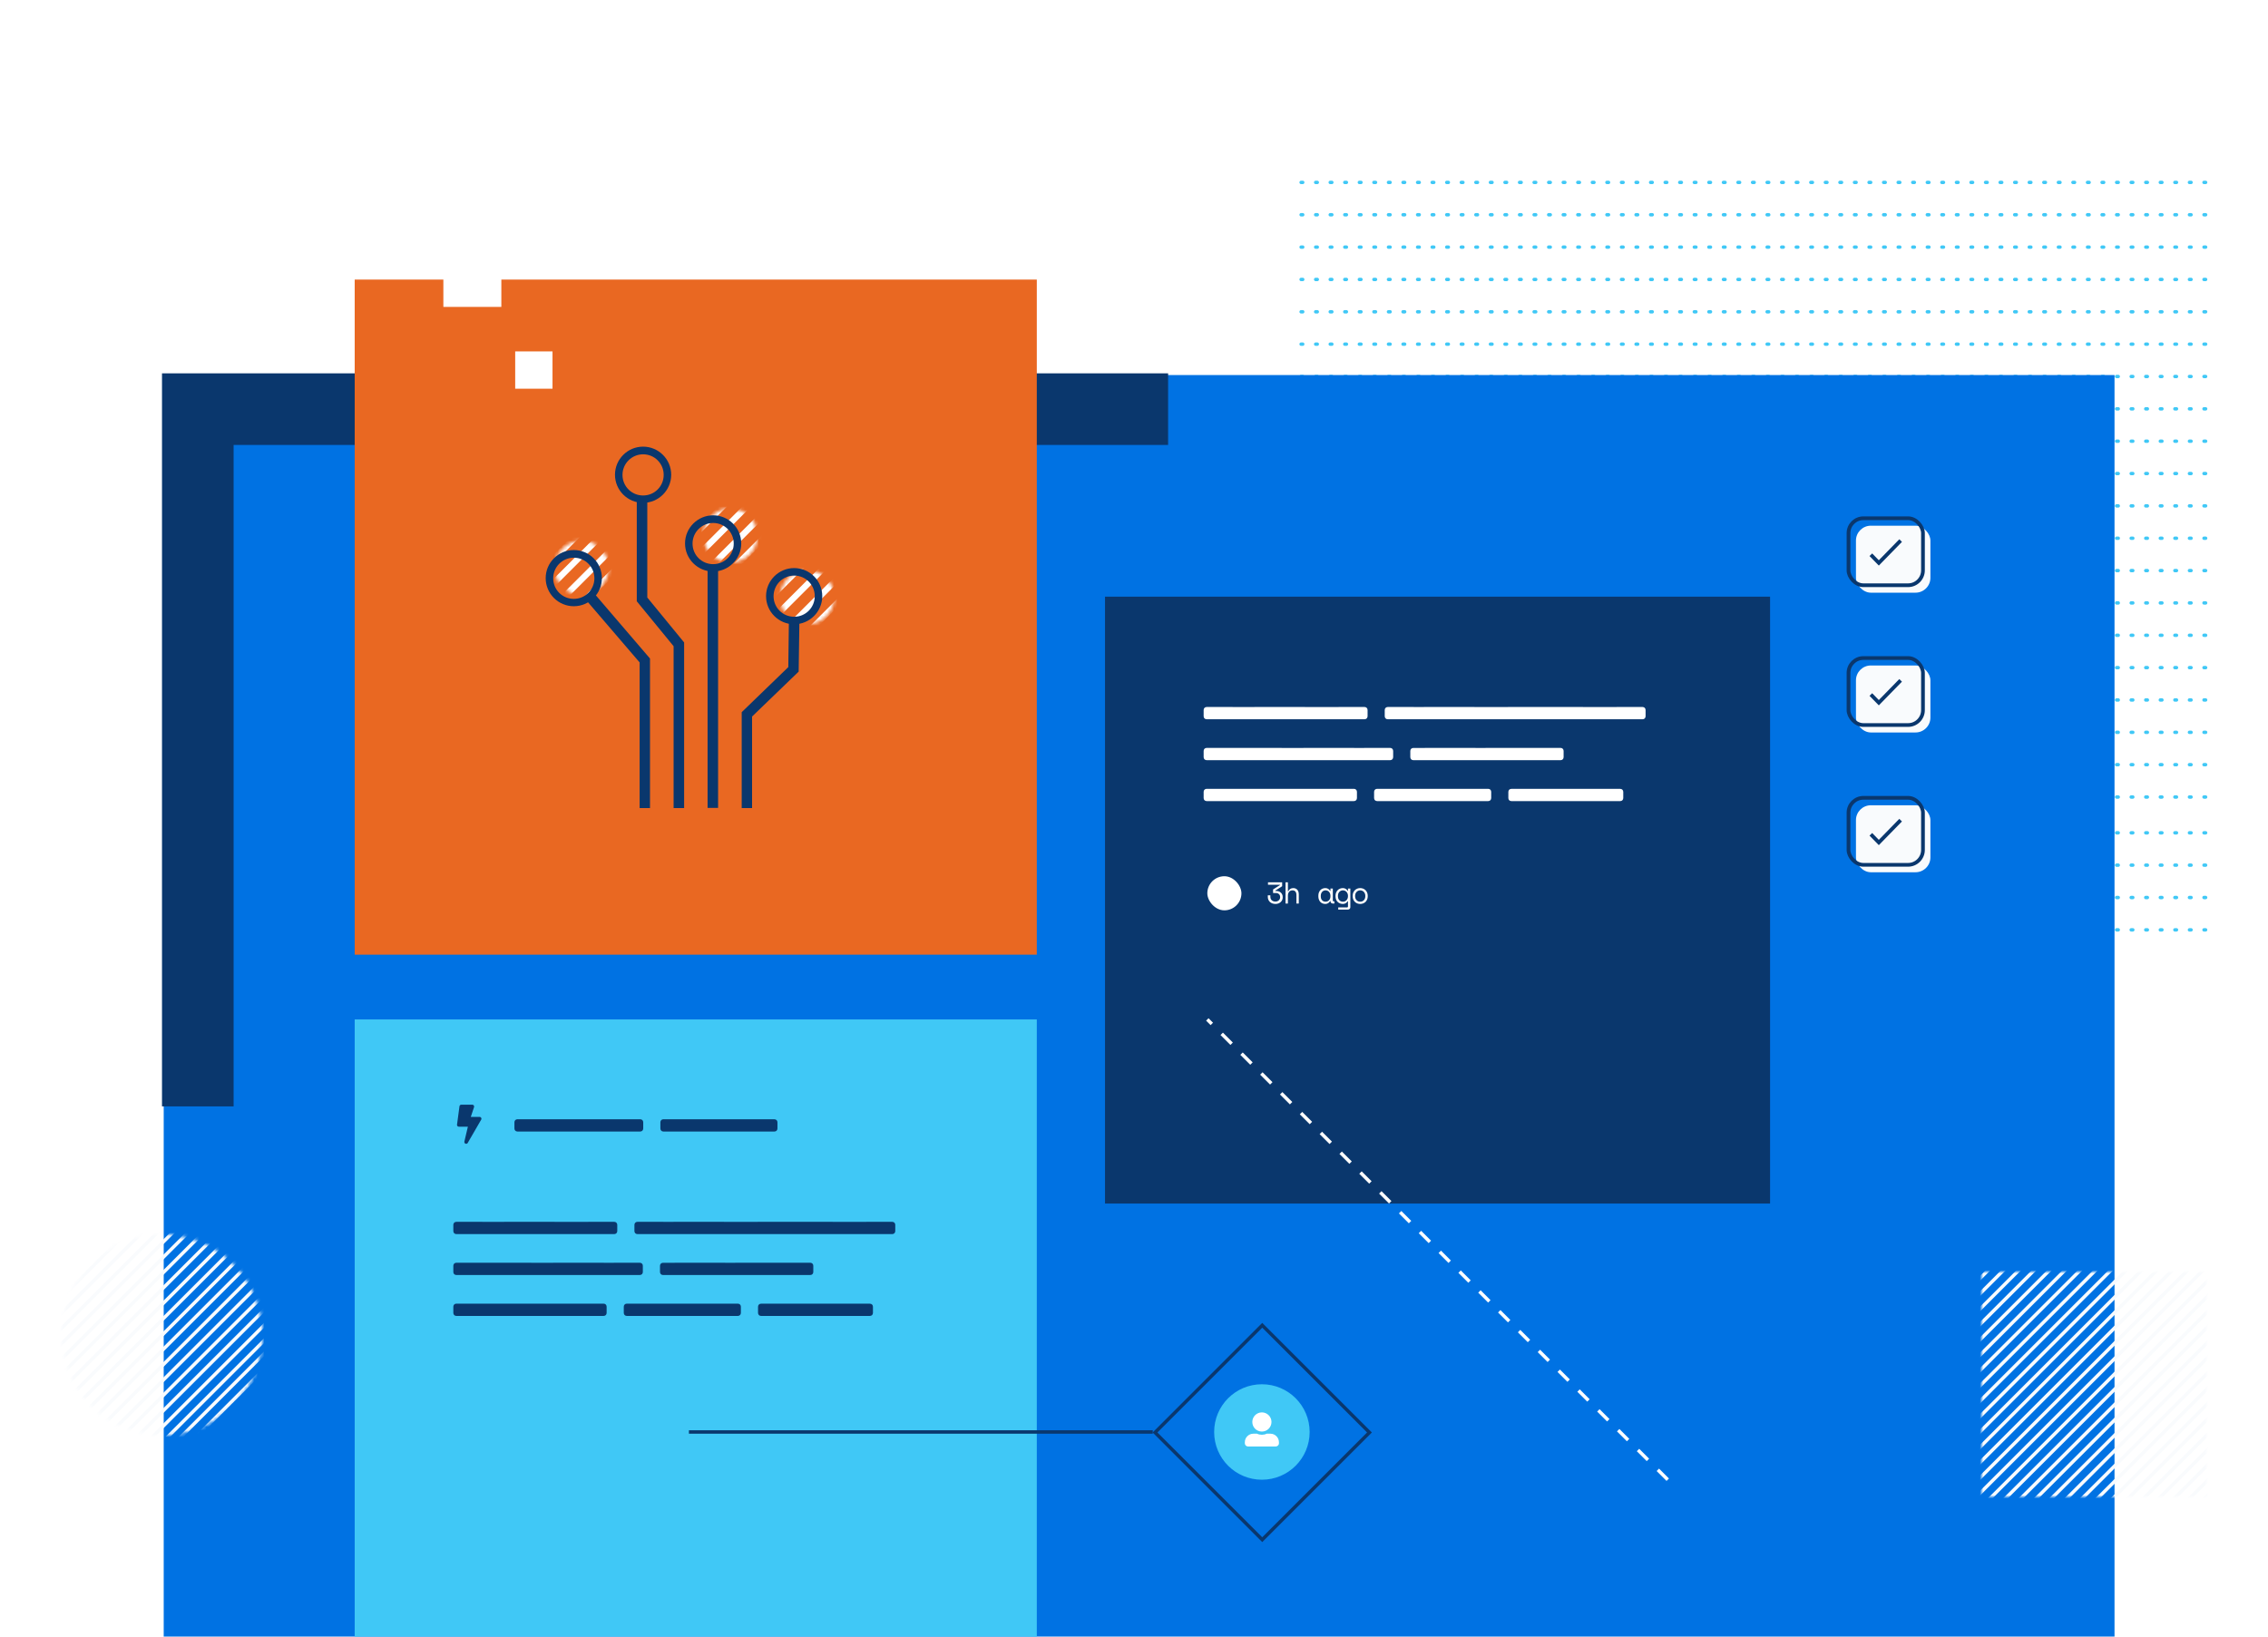 <svg width="665" height="480" viewBox="0 0 665 480" fill="none" xmlns="http://www.w3.org/2000/svg">
<g clip-path="url(#clip0_1347_3282)">
<line x1="381.5" y1="272.728" x2="647.386" y2="272.728" stroke="#40C8F6" stroke-miterlimit="10" stroke-linecap="round" stroke-dasharray="0.47 3.8"/>
<line x1="381.5" y1="81.963" x2="647.386" y2="81.963" stroke="#40C8F6" stroke-miterlimit="10" stroke-linecap="round" stroke-dasharray="0.47 3.8"/>
<line x1="381.5" y1="233.767" x2="647.386" y2="233.767" stroke="#40C8F6" stroke-miterlimit="10" stroke-linecap="round" stroke-dasharray="0.47 3.8"/>
<line x1="381.5" y1="195.815" x2="647.386" y2="195.815" stroke="#40C8F6" stroke-miterlimit="10" stroke-linecap="round" stroke-dasharray="0.47 3.8"/>
<line x1="381.5" y1="157.865" x2="647.386" y2="157.865" stroke="#40C8F6" stroke-miterlimit="10" stroke-linecap="round" stroke-dasharray="0.47 3.8"/>
<line x1="381.5" y1="119.914" x2="647.386" y2="119.914" stroke="#40C8F6" stroke-miterlimit="10" stroke-linecap="round" stroke-dasharray="0.47 3.8"/>
<line x1="381.5" y1="263.24" x2="647.386" y2="263.24" stroke="#40C8F6" stroke-miterlimit="10" stroke-linecap="round" stroke-dasharray="0.47 3.8"/>
<line x1="381.5" y1="72.476" x2="647.386" y2="72.476" stroke="#40C8F6" stroke-miterlimit="10" stroke-linecap="round" stroke-dasharray="0.47 3.8"/>
<line x1="381.5" y1="224.279" x2="647.386" y2="224.279" stroke="#40C8F6" stroke-miterlimit="10" stroke-linecap="round" stroke-dasharray="0.47 3.8"/>
<line x1="381.5" y1="186.328" x2="647.386" y2="186.328" stroke="#40C8F6" stroke-miterlimit="10" stroke-linecap="round" stroke-dasharray="0.47 3.8"/>
<line x1="381.5" y1="148.377" x2="647.386" y2="148.377" stroke="#40C8F6" stroke-miterlimit="10" stroke-linecap="round" stroke-dasharray="0.47 3.8"/>
<line x1="381.5" y1="110.426" x2="647.386" y2="110.426" stroke="#40C8F6" stroke-miterlimit="10" stroke-linecap="round" stroke-dasharray="0.47 3.8"/>
<line x1="381.5" y1="253.752" x2="647.386" y2="253.752" stroke="#40C8F6" stroke-miterlimit="10" stroke-linecap="round" stroke-dasharray="0.47 3.8"/>
<line x1="381.5" y1="62.988" x2="647.386" y2="62.988" stroke="#40C8F6" stroke-miterlimit="10" stroke-linecap="round" stroke-dasharray="0.47 3.8"/>
<line x1="381.5" y1="214.791" x2="647.386" y2="214.791" stroke="#40C8F6" stroke-miterlimit="10" stroke-linecap="round" stroke-dasharray="0.47 3.8"/>
<line x1="381.5" y1="176.84" x2="647.386" y2="176.84" stroke="#40C8F6" stroke-miterlimit="10" stroke-linecap="round" stroke-dasharray="0.47 3.8"/>
<line x1="381.5" y1="138.889" x2="647.386" y2="138.889" stroke="#40C8F6" stroke-miterlimit="10" stroke-linecap="round" stroke-dasharray="0.47 3.8"/>
<line x1="381.5" y1="100.938" x2="647.386" y2="100.938" stroke="#40C8F6" stroke-miterlimit="10" stroke-linecap="round" stroke-dasharray="0.47 3.8"/>
<line x1="381.5" y1="244.265" x2="647.386" y2="244.265" stroke="#40C8F6" stroke-miterlimit="10" stroke-linecap="round" stroke-dasharray="0.47 3.8"/>
<line x1="381.5" y1="53.5" x2="647.386" y2="53.5" stroke="#40C8F6" stroke-miterlimit="10" stroke-linecap="round" stroke-dasharray="0.47 3.8"/>
<line x1="381.5" y1="205.303" x2="647.386" y2="205.303" stroke="#40C8F6" stroke-miterlimit="10" stroke-linecap="round" stroke-dasharray="0.47 3.8"/>
<line x1="381.5" y1="167.353" x2="647.386" y2="167.353" stroke="#40C8F6" stroke-miterlimit="10" stroke-linecap="round" stroke-dasharray="0.47 3.8"/>
<line x1="381.5" y1="129.401" x2="647.386" y2="129.401" stroke="#40C8F6" stroke-miterlimit="10" stroke-linecap="round" stroke-dasharray="0.47 3.8"/>
<line x1="381.5" y1="91.451" x2="647.386" y2="91.451" stroke="#40C8F6" stroke-miterlimit="10" stroke-linecap="round" stroke-dasharray="0.47 3.8"/>
<rect x="48" y="110" width="572" height="447" fill="#0072E3"/>
<rect x="324" y="175" width="195" height="178" fill="#0A376D"/>
<path d="M373.278 261.913V260.884L375.3 259.59V259.483H371.788V258.791H375.939V259.927L373.916 261.222V261.328H374.271C374.508 261.328 374.735 261.366 374.954 261.443C375.173 261.52 375.365 261.632 375.531 261.78C375.702 261.928 375.838 262.111 375.939 262.33C376.045 262.543 376.098 262.791 376.098 263.075V263.235C376.098 263.501 376.045 263.749 375.939 263.98C375.832 264.211 375.685 264.412 375.495 264.583C375.306 264.749 375.081 264.882 374.821 264.982C374.567 265.077 374.289 265.124 373.987 265.124C373.639 265.124 373.325 265.071 373.047 264.965C372.769 264.858 372.533 264.713 372.338 264.53C372.143 264.341 371.992 264.122 371.885 263.874C371.785 263.619 371.735 263.35 371.735 263.066V262.587H372.48V263.013C372.48 263.238 372.515 263.439 372.586 263.616C372.663 263.788 372.766 263.936 372.896 264.06C373.032 264.178 373.192 264.27 373.375 264.335C373.559 264.4 373.757 264.432 373.97 264.432C374.165 264.432 374.345 264.4 374.511 264.335C374.682 264.27 374.83 264.181 374.954 264.069C375.078 263.95 375.176 263.814 375.247 263.661C375.318 263.501 375.353 263.333 375.353 263.155V263.102C375.353 262.729 375.235 262.44 374.999 262.233C374.762 262.02 374.466 261.913 374.112 261.913H373.278ZM377.627 265H376.935V258.791H377.627V261.399H377.733C377.869 261.115 378.058 260.89 378.301 260.725C378.549 260.559 378.851 260.476 379.205 260.476C379.684 260.476 380.072 260.636 380.367 260.955C380.669 261.269 380.82 261.742 380.82 262.375V265H380.128V262.517C380.128 262.055 380.024 261.709 379.818 261.479C379.611 261.248 379.33 261.133 378.975 261.133C378.555 261.133 378.224 261.278 377.981 261.567C377.745 261.851 377.627 262.233 377.627 262.712V265ZM390.103 264.255H389.996C389.854 264.551 389.656 264.769 389.402 264.911C389.154 265.053 388.891 265.124 388.613 265.124C388.323 265.124 388.054 265.077 387.806 264.982C387.557 264.882 387.338 264.737 387.149 264.548C386.966 264.353 386.821 264.116 386.715 263.838C386.608 263.56 386.555 263.238 386.555 262.871V262.729C386.555 262.369 386.608 262.049 386.715 261.771C386.821 261.494 386.966 261.26 387.149 261.071C387.338 260.876 387.557 260.728 387.806 260.627C388.054 260.527 388.317 260.476 388.595 260.476C388.897 260.476 389.169 260.544 389.411 260.68C389.659 260.811 389.854 261.015 389.996 261.292H390.103V260.601H390.795V264.095C390.795 264.273 390.874 264.361 391.034 264.361H391.256V265H390.786C390.585 265 390.419 264.935 390.289 264.805C390.165 264.675 390.103 264.509 390.103 264.308V264.255ZM388.684 264.468C388.891 264.468 389.08 264.429 389.251 264.353C389.429 264.276 389.579 264.166 389.704 264.024C389.828 263.882 389.925 263.714 389.996 263.519C390.067 263.318 390.103 263.096 390.103 262.854V262.747C390.103 262.511 390.067 262.295 389.996 262.1C389.925 261.899 389.825 261.727 389.695 261.585C389.571 261.443 389.42 261.334 389.242 261.257C389.071 261.174 388.885 261.133 388.684 261.133C388.477 261.133 388.287 261.171 388.116 261.248C387.945 261.325 387.794 261.434 387.664 261.576C387.539 261.712 387.442 261.881 387.371 262.082C387.3 262.277 387.265 262.493 387.265 262.729V262.871C387.265 263.374 387.395 263.767 387.655 264.051C387.921 264.329 388.264 264.468 388.684 264.468ZM395.241 264.326H395.135C394.993 264.592 394.798 264.793 394.549 264.929C394.307 265.059 394.041 265.124 393.751 265.124C393.455 265.124 393.177 265.074 392.917 264.973C392.657 264.873 392.426 264.728 392.225 264.539C392.03 264.35 391.874 264.116 391.755 263.838C391.643 263.554 391.587 263.232 391.587 262.871V262.729C391.587 262.375 391.646 262.058 391.764 261.78C391.882 261.496 392.039 261.26 392.234 261.071C392.429 260.876 392.657 260.728 392.917 260.627C393.177 260.527 393.449 260.476 393.733 260.476C394.052 260.476 394.33 260.547 394.567 260.689C394.809 260.825 394.999 261.026 395.135 261.292H395.241V260.601H395.933V266.082C395.933 266.283 395.868 266.449 395.738 266.579C395.614 266.709 395.451 266.774 395.25 266.774H392.385V266.135H395.002C395.161 266.135 395.241 266.047 395.241 265.869V264.326ZM393.769 264.468C393.976 264.468 394.168 264.429 394.345 264.353C394.523 264.276 394.676 264.166 394.806 264.024C394.942 263.882 395.049 263.714 395.126 263.519C395.203 263.318 395.241 263.096 395.241 262.854V262.747C395.241 262.511 395.203 262.295 395.126 262.1C395.049 261.899 394.942 261.727 394.806 261.585C394.676 261.443 394.52 261.334 394.336 261.257C394.159 261.174 393.97 261.133 393.769 261.133C393.562 261.133 393.367 261.171 393.183 261.248C393.006 261.325 392.849 261.434 392.713 261.576C392.583 261.718 392.48 261.887 392.403 262.082C392.332 262.277 392.296 262.493 392.296 262.729V262.871C392.296 263.12 392.332 263.341 392.403 263.537C392.48 263.732 392.583 263.9 392.713 264.042C392.849 264.178 393.006 264.285 393.183 264.361C393.361 264.432 393.556 264.468 393.769 264.468ZM401.036 262.854C401.036 263.22 400.974 263.545 400.849 263.829C400.731 264.107 400.571 264.344 400.37 264.539C400.169 264.728 399.933 264.873 399.661 264.973C399.395 265.074 399.117 265.124 398.827 265.124C398.531 265.124 398.251 265.074 397.984 264.973C397.718 264.873 397.485 264.728 397.284 264.539C397.083 264.344 396.92 264.107 396.796 263.829C396.678 263.545 396.619 263.22 396.619 262.854V262.747C396.619 262.386 396.678 262.067 396.796 261.789C396.92 261.505 397.083 261.266 397.284 261.071C397.491 260.876 397.727 260.728 397.993 260.627C398.259 260.527 398.537 260.476 398.827 260.476C399.117 260.476 399.395 260.527 399.661 260.627C399.927 260.728 400.16 260.876 400.361 261.071C400.568 261.266 400.731 261.505 400.849 261.789C400.974 262.067 401.036 262.386 401.036 262.747V262.854ZM398.827 264.468C399.04 264.468 399.235 264.432 399.412 264.361C399.596 264.285 399.755 264.175 399.891 264.033C400.027 263.891 400.134 263.723 400.211 263.528C400.288 263.327 400.326 263.102 400.326 262.854V262.747C400.326 262.511 400.288 262.295 400.211 262.1C400.134 261.899 400.027 261.727 399.891 261.585C399.755 261.443 399.596 261.334 399.412 261.257C399.229 261.174 399.034 261.133 398.827 261.133C398.62 261.133 398.425 261.174 398.242 261.257C398.058 261.334 397.899 261.443 397.763 261.585C397.627 261.727 397.52 261.899 397.443 262.1C397.367 262.295 397.328 262.511 397.328 262.747V262.854C397.328 263.102 397.367 263.327 397.443 263.528C397.52 263.723 397.627 263.891 397.763 264.033C397.899 264.175 398.055 264.285 398.233 264.361C398.416 264.432 398.614 264.468 398.827 264.468Z" fill="white"/>
<rect x="354" y="257" width="10" height="10" rx="5" fill="white"/>
<rect x="104" y="299" width="200" height="208" fill="#40C8F6"/>
<path d="M150.834 329.161C150.834 328.645 151.206 328.273 151.722 328.273H159.294C159.81 328.273 160.182 328.645 160.182 329.161V330.985C160.182 331.501 159.81 331.873 159.294 331.873H151.722C151.206 331.873 150.834 331.501 150.834 330.985V329.161ZM158.018 329.161C158.018 328.645 158.39 328.273 158.906 328.273H166.478C166.994 328.273 167.366 328.645 167.366 329.161V330.985C167.366 331.501 166.994 331.873 166.478 331.873H158.906C158.39 331.873 158.018 331.501 158.018 330.985V329.161ZM165.201 329.161C165.201 328.645 165.573 328.273 166.089 328.273H173.661C174.177 328.273 174.549 328.645 174.549 329.161V330.985C174.549 331.501 174.177 331.873 173.661 331.873H166.089C165.573 331.873 165.201 331.501 165.201 330.985V329.161ZM172.385 329.173C172.385 328.657 172.757 328.285 173.273 328.285H177.089C177.605 328.285 177.977 328.657 177.977 329.173V330.985C177.977 331.501 177.605 331.873 177.089 331.873H173.273C172.757 331.873 172.385 331.501 172.385 330.985V329.173ZM175.818 329.173C175.818 328.657 176.19 328.285 176.706 328.285H180.522C181.038 328.285 181.41 328.657 181.41 329.173V330.985C181.41 331.501 181.038 331.873 180.522 331.873H176.706C176.19 331.873 175.818 331.501 175.818 330.985V329.173ZM179.252 329.161C179.252 328.645 179.624 328.273 180.14 328.273H187.712C188.228 328.273 188.6 328.645 188.6 329.161V330.985C188.6 331.501 188.228 331.873 187.712 331.873H180.14C179.624 331.873 179.252 331.501 179.252 330.985V329.161ZM193.631 329.161C193.631 328.645 194.003 328.273 194.519 328.273H202.091C202.607 328.273 202.979 328.645 202.979 329.161V330.985C202.979 331.501 202.607 331.873 202.091 331.873H194.519C194.003 331.873 193.631 331.501 193.631 330.985V329.161ZM200.815 329.161C200.815 328.645 201.187 328.273 201.703 328.273H209.275C209.791 328.273 210.163 328.645 210.163 329.161V330.985C210.163 331.501 209.791 331.873 209.275 331.873H201.703C201.187 331.873 200.815 331.501 200.815 330.985V329.161ZM207.998 329.161C207.998 328.645 208.37 328.273 208.886 328.273H216.458C216.974 328.273 217.346 328.645 217.346 329.161V330.985C217.346 331.501 216.974 331.873 216.458 331.873H208.886C208.37 331.873 207.998 331.501 207.998 330.985V329.161ZM215.182 329.161C215.182 328.645 215.554 328.273 216.07 328.273H223.642C224.158 328.273 224.53 328.645 224.53 329.161V330.985C224.53 331.501 224.158 331.873 223.642 331.873H216.07C215.554 331.873 215.182 331.501 215.182 330.985V329.161ZM222.365 329.173C222.365 328.657 222.737 328.285 223.253 328.285H227.069C227.585 328.285 227.957 328.657 227.957 329.173V330.985C227.957 331.501 227.585 331.873 227.069 331.873H223.253C222.737 331.873 222.365 331.501 222.365 330.985V329.173Z" fill="#0A376D"/>
<path d="M140.641 327.587H138.04L139.004 324.695C139.094 324.336 138.825 324 138.489 324H135.261C134.992 324 134.745 324.202 134.723 324.471L134.005 329.851C133.96 330.187 134.207 330.456 134.543 330.456H137.188L136.157 334.827C136.09 335.164 136.337 335.477 136.673 335.477C136.875 335.477 137.054 335.388 137.144 335.208L141.089 328.394C141.313 328.057 141.044 327.587 140.641 327.587Z" fill="#0A376D"/>
<path d="M352.92 208.248C352.92 207.732 353.292 207.36 353.808 207.36H361.38C361.896 207.36 362.268 207.732 362.268 208.248V210.072C362.268 210.588 361.896 210.96 361.38 210.96H353.808C353.292 210.96 352.92 210.588 352.92 210.072V208.248ZM360.104 208.26C360.104 207.744 360.476 207.372 360.992 207.372H364.808C365.324 207.372 365.696 207.744 365.696 208.26V210.072C365.696 210.588 365.324 210.96 364.808 210.96H360.992C360.476 210.96 360.104 210.588 360.104 210.072V208.26ZM363.537 208.26C363.537 207.744 363.909 207.372 364.425 207.372H368.241C368.757 207.372 369.129 207.744 369.129 208.26V210.072C369.129 210.588 368.757 210.96 368.241 210.96H364.425C363.909 210.96 363.537 210.588 363.537 210.072V208.26ZM366.971 208.248C366.971 207.732 367.343 207.36 367.859 207.36H375.431C375.947 207.36 376.319 207.732 376.319 208.248V210.072C376.319 210.588 375.947 210.96 375.431 210.96H367.859C367.343 210.96 366.971 210.588 366.971 210.072V208.248ZM374.154 208.248C374.154 207.732 374.526 207.36 375.042 207.36H382.614C383.13 207.36 383.502 207.732 383.502 208.248V210.072C383.502 210.588 383.13 210.96 382.614 210.96H375.042C374.526 210.96 374.154 210.588 374.154 210.072V208.248ZM381.338 208.26C381.338 207.744 381.71 207.372 382.226 207.372H386.042C386.558 207.372 386.93 207.744 386.93 208.26V210.072C386.93 210.588 386.558 210.96 386.042 210.96H382.226C381.71 210.96 381.338 210.588 381.338 210.072V208.26ZM384.772 208.26C384.772 207.744 385.144 207.372 385.66 207.372H389.476C389.992 207.372 390.364 207.744 390.364 208.26V210.072C390.364 210.588 389.992 210.96 389.476 210.96H385.66C385.144 210.96 384.772 210.588 384.772 210.072V208.26ZM388.205 208.26C388.205 207.744 388.577 207.372 389.093 207.372H392.909C393.425 207.372 393.797 207.744 393.797 208.26V210.072C393.797 210.588 393.425 210.96 392.909 210.96H389.093C388.577 210.96 388.205 210.588 388.205 210.072V208.26ZM391.639 208.248C391.639 207.732 392.011 207.36 392.527 207.36H400.099C400.615 207.36 400.987 207.732 400.987 208.248V210.072C400.987 210.588 400.615 210.96 400.099 210.96H392.527C392.011 210.96 391.639 210.588 391.639 210.072V208.248ZM406.018 208.248C406.018 207.732 406.39 207.36 406.906 207.36H414.478C414.994 207.36 415.366 207.732 415.366 208.248V210.072C415.366 210.588 414.994 210.96 414.478 210.96H406.906C406.39 210.96 406.018 210.588 406.018 210.072V208.248ZM413.201 208.26C413.201 207.744 413.573 207.372 414.089 207.372H417.905C418.421 207.372 418.793 207.744 418.793 208.26V210.072C418.793 210.588 418.421 210.96 417.905 210.96H414.089C413.573 210.96 413.201 210.588 413.201 210.072V208.26ZM416.635 208.248C416.635 207.732 417.007 207.36 417.523 207.36H425.095C425.611 207.36 425.983 207.732 425.983 208.248V210.072C425.983 210.588 425.611 210.96 425.095 210.96H417.523C417.007 210.96 416.635 210.588 416.635 210.072V208.248ZM423.818 208.248C423.818 207.732 424.19 207.36 424.706 207.36H432.278C432.794 207.36 433.166 207.732 433.166 208.248V210.072C433.166 210.588 432.794 210.96 432.278 210.96H424.706C424.19 210.96 423.818 210.588 423.818 210.072V208.248ZM431.002 208.26C431.002 207.744 431.374 207.372 431.89 207.372H435.706C436.222 207.372 436.594 207.744 436.594 208.26V210.072C436.594 210.588 436.222 210.96 435.706 210.96H431.89C431.374 210.96 431.002 210.588 431.002 210.072V208.26ZM434.436 208.26C434.436 207.744 434.808 207.372 435.324 207.372H439.14C439.656 207.372 440.028 207.744 440.028 208.26V210.072C440.028 210.588 439.656 210.96 439.14 210.96H435.324C434.808 210.96 434.436 210.588 434.436 210.072V208.26ZM437.869 208.26C437.869 207.744 438.241 207.372 438.757 207.372H442.573C443.089 207.372 443.461 207.744 443.461 208.26V210.072C443.461 210.588 443.089 210.96 442.573 210.96H438.757C438.241 210.96 437.869 210.588 437.869 210.072V208.26ZM441.303 208.248C441.303 207.732 441.675 207.36 442.191 207.36H449.763C450.279 207.36 450.651 207.732 450.651 208.248V210.072C450.651 210.588 450.279 210.96 449.763 210.96H442.191C441.675 210.96 441.303 210.588 441.303 210.072V208.248ZM448.486 208.248C448.486 207.732 448.858 207.36 449.374 207.36H456.946C457.462 207.36 457.834 207.732 457.834 208.248V210.072C457.834 210.588 457.462 210.96 456.946 210.96H449.374C448.858 210.96 448.486 210.588 448.486 210.072V208.248ZM455.67 208.248C455.67 207.732 456.042 207.36 456.558 207.36H464.13C464.646 207.36 465.018 207.732 465.018 208.248V210.072C465.018 210.588 464.646 210.96 464.13 210.96H456.558C456.042 210.96 455.67 210.588 455.67 210.072V208.248ZM462.854 208.26C462.854 207.744 463.226 207.372 463.742 207.372H467.558C468.074 207.372 468.446 207.744 468.446 208.26V210.072C468.446 210.588 468.074 210.96 467.558 210.96H463.742C463.226 210.96 462.854 210.588 462.854 210.072V208.26ZM466.287 208.26C466.287 207.744 466.659 207.372 467.175 207.372H470.991C471.507 207.372 471.879 207.744 471.879 208.26V210.072C471.879 210.588 471.507 210.96 470.991 210.96H467.175C466.659 210.96 466.287 210.588 466.287 210.072V208.26ZM469.721 208.26C469.721 207.744 470.093 207.372 470.609 207.372H474.425C474.941 207.372 475.313 207.744 475.313 208.26V210.072C475.313 210.588 474.941 210.96 474.425 210.96H470.609C470.093 210.96 469.721 210.588 469.721 210.072V208.26ZM473.154 208.248C473.154 207.732 473.526 207.36 474.042 207.36H481.614C482.13 207.36 482.502 207.732 482.502 208.248V210.072C482.502 210.588 482.13 210.96 481.614 210.96H474.042C473.526 210.96 473.154 210.588 473.154 210.072V208.248ZM352.92 220.248C352.92 219.732 353.292 219.36 353.808 219.36H361.38C361.896 219.36 362.268 219.732 362.268 220.248V222.072C362.268 222.588 361.896 222.96 361.38 222.96H353.808C353.292 222.96 352.92 222.588 352.92 222.072V220.248ZM360.104 220.248C360.104 219.732 360.476 219.36 360.992 219.36H368.564C369.08 219.36 369.452 219.732 369.452 220.248V222.072C369.452 222.588 369.08 222.96 368.564 222.96H360.992C360.476 222.96 360.104 222.588 360.104 222.072V220.248ZM367.287 220.248C367.287 219.732 367.659 219.36 368.175 219.36H375.747C376.263 219.36 376.635 219.732 376.635 220.248V222.072C376.635 222.588 376.263 222.96 375.747 222.96H368.175C367.659 222.96 367.287 222.588 367.287 222.072V220.248ZM374.471 220.26C374.471 219.744 374.843 219.372 375.359 219.372H379.175C379.691 219.372 380.063 219.744 380.063 220.26V222.072C380.063 222.588 379.691 222.96 379.175 222.96H375.359C374.843 222.96 374.471 222.588 374.471 222.072V220.26ZM377.904 220.26C377.904 219.744 378.276 219.372 378.792 219.372H382.608C383.124 219.372 383.496 219.744 383.496 220.26V222.072C383.496 222.588 383.124 222.96 382.608 222.96H378.792C378.276 222.96 377.904 222.588 377.904 222.072V220.26ZM381.338 220.248C381.338 219.732 381.71 219.36 382.226 219.36H389.798C390.314 219.36 390.686 219.732 390.686 220.248V222.072C390.686 222.588 390.314 222.96 389.798 222.96H382.226C381.71 222.96 381.338 222.588 381.338 222.072V220.248ZM388.522 220.248C388.522 219.732 388.894 219.36 389.41 219.36H396.982C397.498 219.36 397.87 219.732 397.87 220.248V222.072C397.87 222.588 397.498 222.96 396.982 222.96H389.41C388.894 222.96 388.522 222.588 388.522 222.072V220.248ZM395.705 220.26C395.705 219.744 396.077 219.372 396.593 219.372H400.409C400.925 219.372 401.297 219.744 401.297 220.26V222.072C401.297 222.588 400.925 222.96 400.409 222.96H396.593C396.077 222.96 395.705 222.588 395.705 222.072V220.26ZM399.139 220.248C399.139 219.732 399.511 219.36 400.027 219.36H407.599C408.115 219.36 408.487 219.732 408.487 220.248V222.072C408.487 222.588 408.115 222.96 407.599 222.96H400.027C399.511 222.96 399.139 222.588 399.139 222.072V220.248ZM413.518 220.26C413.518 219.744 413.89 219.372 414.406 219.372H418.222C418.738 219.372 419.11 219.744 419.11 220.26V222.072C419.11 222.588 418.738 222.96 418.222 222.96H414.406C413.89 222.96 413.518 222.588 413.518 222.072V220.26ZM416.951 220.248C416.951 219.732 417.323 219.36 417.839 219.36H425.411C425.927 219.36 426.299 219.732 426.299 220.248V222.072C426.299 222.588 425.927 222.96 425.411 222.96H417.839C417.323 222.96 416.951 222.588 416.951 222.072V220.248ZM424.135 220.248C424.135 219.732 424.507 219.36 425.023 219.36H432.595C433.111 219.36 433.483 219.732 433.483 220.248V222.072C433.483 222.588 433.111 222.96 432.595 222.96H425.023C424.507 222.96 424.135 222.588 424.135 222.072V220.248ZM431.318 220.26C431.318 219.744 431.69 219.372 432.206 219.372H436.022C436.538 219.372 436.91 219.744 436.91 220.26V222.072C436.91 222.588 436.538 222.96 436.022 222.96H432.206C431.69 222.96 431.318 222.588 431.318 222.072V220.26ZM434.752 220.248C434.752 219.732 435.124 219.36 435.64 219.36H443.212C443.728 219.36 444.1 219.732 444.1 220.248V222.072C444.1 222.588 443.728 222.96 443.212 222.96H435.64C435.124 222.96 434.752 222.588 434.752 222.072V220.248ZM441.936 220.248C441.936 219.732 442.308 219.36 442.824 219.36H450.396C450.912 219.36 451.284 219.732 451.284 220.248V222.072C451.284 222.588 450.912 222.96 450.396 222.96H442.824C442.308 222.96 441.936 222.588 441.936 222.072V220.248ZM449.119 220.248C449.119 219.732 449.491 219.36 450.007 219.36H457.579C458.095 219.36 458.467 219.732 458.467 220.248V222.072C458.467 222.588 458.095 222.96 457.579 222.96H450.007C449.491 222.96 449.119 222.588 449.119 222.072V220.248ZM352.92 232.248C352.92 231.732 353.292 231.36 353.808 231.36H361.38C361.896 231.36 362.268 231.732 362.268 232.248V234.072C362.268 234.588 361.896 234.96 361.38 234.96H353.808C353.292 234.96 352.92 234.588 352.92 234.072V232.248ZM360.104 232.26C360.104 231.744 360.476 231.372 360.992 231.372H364.808C365.324 231.372 365.696 231.744 365.696 232.26V234.072C365.696 234.588 365.324 234.96 364.808 234.96H360.992C360.476 234.96 360.104 234.588 360.104 234.072V232.26ZM363.537 232.248C363.537 231.732 363.909 231.36 364.425 231.36H371.997C372.513 231.36 372.885 231.732 372.885 232.248V234.072C372.885 234.588 372.513 234.96 371.997 234.96H364.425C363.909 234.96 363.537 234.588 363.537 234.072V232.248ZM370.721 232.248C370.721 231.732 371.093 231.36 371.609 231.36H379.181C379.697 231.36 380.069 231.732 380.069 232.248V234.072C380.069 234.588 379.697 234.96 379.181 234.96H371.609C371.093 234.96 370.721 234.588 370.721 234.072V232.248ZM377.904 232.248C377.904 231.732 378.276 231.36 378.792 231.36H386.364C386.88 231.36 387.252 231.732 387.252 232.248V234.072C387.252 234.588 386.88 234.96 386.364 234.96H378.792C378.276 234.96 377.904 234.588 377.904 234.072V232.248ZM385.088 232.26C385.088 231.744 385.46 231.372 385.976 231.372H389.792C390.308 231.372 390.68 231.744 390.68 232.26V234.072C390.68 234.588 390.308 234.96 389.792 234.96H385.976C385.46 234.96 385.088 234.588 385.088 234.072V232.26ZM388.522 232.248C388.522 231.732 388.894 231.36 389.41 231.36H396.982C397.498 231.36 397.87 231.732 397.87 232.248V234.072C397.87 234.588 397.498 234.96 396.982 234.96H389.41C388.894 234.96 388.522 234.588 388.522 234.072V232.248ZM402.9 232.248C402.9 231.732 403.272 231.36 403.788 231.36H411.36C411.876 231.36 412.248 231.732 412.248 232.248V234.072C412.248 234.588 411.876 234.96 411.36 234.96H403.788C403.272 234.96 402.9 234.588 402.9 234.072V232.248ZM410.084 232.248C410.084 231.732 410.456 231.36 410.972 231.36H418.544C419.06 231.36 419.432 231.732 419.432 232.248V234.072C419.432 234.588 419.06 234.96 418.544 234.96H410.972C410.456 234.96 410.084 234.588 410.084 234.072V232.248ZM417.268 232.26C417.268 231.744 417.64 231.372 418.156 231.372H421.972C422.488 231.372 422.86 231.744 422.86 232.26V234.072C422.86 234.588 422.488 234.96 421.972 234.96H418.156C417.64 234.96 417.268 234.588 417.268 234.072V232.26ZM420.701 232.248C420.701 231.732 421.073 231.36 421.589 231.36H429.161C429.677 231.36 430.049 231.732 430.049 232.248V234.072C430.049 234.588 429.677 234.96 429.161 234.96H421.589C421.073 234.96 420.701 234.588 420.701 234.072V232.248ZM427.885 232.248C427.885 231.732 428.257 231.36 428.773 231.36H436.345C436.861 231.36 437.233 231.732 437.233 232.248V234.072C437.233 234.588 436.861 234.96 436.345 234.96H428.773C428.257 234.96 427.885 234.588 427.885 234.072V232.248ZM442.264 232.26C442.264 231.744 442.636 231.372 443.152 231.372H446.968C447.484 231.372 447.856 231.744 447.856 232.26V234.072C447.856 234.588 447.484 234.96 446.968 234.96H443.152C442.636 234.96 442.264 234.588 442.264 234.072V232.26ZM445.697 232.26C445.697 231.744 446.069 231.372 446.585 231.372H450.401C450.917 231.372 451.289 231.744 451.289 232.26V234.072C451.289 234.588 450.917 234.96 450.401 234.96H446.585C446.069 234.96 445.697 234.588 445.697 234.072V232.26ZM449.131 232.248C449.131 231.732 449.503 231.36 450.019 231.36H457.591C458.107 231.36 458.479 231.732 458.479 232.248V234.072C458.479 234.588 458.107 234.96 457.591 234.96H450.019C449.503 234.96 449.131 234.588 449.131 234.072V232.248ZM456.315 232.248C456.315 231.732 456.687 231.36 457.203 231.36H464.775C465.291 231.36 465.663 231.732 465.663 232.248V234.072C465.663 234.588 465.291 234.96 464.775 234.96H457.203C456.687 234.96 456.315 234.588 456.315 234.072V232.248ZM463.498 232.26C463.498 231.744 463.87 231.372 464.386 231.372H468.202C468.718 231.372 469.09 231.744 469.09 232.26V234.072C469.09 234.588 468.718 234.96 468.202 234.96H464.386C463.87 234.96 463.498 234.588 463.498 234.072V232.26ZM466.932 232.26C466.932 231.744 467.304 231.372 467.82 231.372H471.636C472.152 231.372 472.524 231.744 472.524 232.26V234.072C472.524 234.588 472.152 234.96 471.636 234.96H467.82C467.304 234.96 466.932 234.588 466.932 234.072V232.26ZM470.365 232.26C470.365 231.744 470.737 231.372 471.253 231.372H475.069C475.585 231.372 475.957 231.744 475.957 232.26V234.072C475.957 234.588 475.585 234.96 475.069 234.96H471.253C470.737 234.96 470.365 234.588 470.365 234.072V232.26Z" fill="white"/>
<path d="M132.92 359.248C132.92 358.732 133.292 358.36 133.808 358.36H141.38C141.896 358.36 142.268 358.732 142.268 359.248V361.072C142.268 361.588 141.896 361.96 141.38 361.96H133.808C133.292 361.96 132.92 361.588 132.92 361.072V359.248ZM140.104 359.26C140.104 358.744 140.476 358.372 140.992 358.372H144.808C145.324 358.372 145.696 358.744 145.696 359.26V361.072C145.696 361.588 145.324 361.96 144.808 361.96H140.992C140.476 361.96 140.104 361.588 140.104 361.072V359.26ZM143.537 359.26C143.537 358.744 143.909 358.372 144.425 358.372H148.241C148.757 358.372 149.129 358.744 149.129 359.26V361.072C149.129 361.588 148.757 361.96 148.241 361.96H144.425C143.909 361.96 143.537 361.588 143.537 361.072V359.26ZM146.971 359.248C146.971 358.732 147.343 358.36 147.859 358.36H155.431C155.947 358.36 156.319 358.732 156.319 359.248V361.072C156.319 361.588 155.947 361.96 155.431 361.96H147.859C147.343 361.96 146.971 361.588 146.971 361.072V359.248ZM154.154 359.248C154.154 358.732 154.526 358.36 155.042 358.36H162.614C163.13 358.36 163.502 358.732 163.502 359.248V361.072C163.502 361.588 163.13 361.96 162.614 361.96H155.042C154.526 361.96 154.154 361.588 154.154 361.072V359.248ZM161.338 359.26C161.338 358.744 161.71 358.372 162.226 358.372H166.042C166.558 358.372 166.93 358.744 166.93 359.26V361.072C166.93 361.588 166.558 361.96 166.042 361.96H162.226C161.71 361.96 161.338 361.588 161.338 361.072V359.26ZM164.772 359.26C164.772 358.744 165.144 358.372 165.66 358.372H169.476C169.992 358.372 170.364 358.744 170.364 359.26V361.072C170.364 361.588 169.992 361.96 169.476 361.96H165.66C165.144 361.96 164.772 361.588 164.772 361.072V359.26ZM168.205 359.26C168.205 358.744 168.577 358.372 169.093 358.372H172.909C173.425 358.372 173.797 358.744 173.797 359.26V361.072C173.797 361.588 173.425 361.96 172.909 361.96H169.093C168.577 361.96 168.205 361.588 168.205 361.072V359.26ZM171.639 359.248C171.639 358.732 172.011 358.36 172.527 358.36H180.099C180.615 358.36 180.987 358.732 180.987 359.248V361.072C180.987 361.588 180.615 361.96 180.099 361.96H172.527C172.011 361.96 171.639 361.588 171.639 361.072V359.248ZM186.018 359.248C186.018 358.732 186.39 358.36 186.906 358.36H194.478C194.994 358.36 195.366 358.732 195.366 359.248V361.072C195.366 361.588 194.994 361.96 194.478 361.96H186.906C186.39 361.96 186.018 361.588 186.018 361.072V359.248ZM193.201 359.26C193.201 358.744 193.573 358.372 194.089 358.372H197.905C198.421 358.372 198.793 358.744 198.793 359.26V361.072C198.793 361.588 198.421 361.96 197.905 361.96H194.089C193.573 361.96 193.201 361.588 193.201 361.072V359.26ZM196.635 359.248C196.635 358.732 197.007 358.36 197.523 358.36H205.095C205.611 358.36 205.983 358.732 205.983 359.248V361.072C205.983 361.588 205.611 361.96 205.095 361.96H197.523C197.007 361.96 196.635 361.588 196.635 361.072V359.248ZM203.818 359.248C203.818 358.732 204.19 358.36 204.706 358.36H212.278C212.794 358.36 213.166 358.732 213.166 359.248V361.072C213.166 361.588 212.794 361.96 212.278 361.96H204.706C204.19 361.96 203.818 361.588 203.818 361.072V359.248ZM211.002 359.26C211.002 358.744 211.374 358.372 211.89 358.372H215.706C216.222 358.372 216.594 358.744 216.594 359.26V361.072C216.594 361.588 216.222 361.96 215.706 361.96H211.89C211.374 361.96 211.002 361.588 211.002 361.072V359.26ZM214.436 359.26C214.436 358.744 214.808 358.372 215.324 358.372H219.14C219.656 358.372 220.028 358.744 220.028 359.26V361.072C220.028 361.588 219.656 361.96 219.14 361.96H215.324C214.808 361.96 214.436 361.588 214.436 361.072V359.26ZM217.869 359.26C217.869 358.744 218.241 358.372 218.757 358.372H222.573C223.089 358.372 223.461 358.744 223.461 359.26V361.072C223.461 361.588 223.089 361.96 222.573 361.96H218.757C218.241 361.96 217.869 361.588 217.869 361.072V359.26ZM221.303 359.248C221.303 358.732 221.675 358.36 222.191 358.36H229.763C230.279 358.36 230.651 358.732 230.651 359.248V361.072C230.651 361.588 230.279 361.96 229.763 361.96H222.191C221.675 361.96 221.303 361.588 221.303 361.072V359.248ZM228.486 359.248C228.486 358.732 228.858 358.36 229.374 358.36H236.946C237.462 358.36 237.834 358.732 237.834 359.248V361.072C237.834 361.588 237.462 361.96 236.946 361.96H229.374C228.858 361.96 228.486 361.588 228.486 361.072V359.248ZM235.67 359.248C235.67 358.732 236.042 358.36 236.558 358.36H244.13C244.646 358.36 245.018 358.732 245.018 359.248V361.072C245.018 361.588 244.646 361.96 244.13 361.96H236.558C236.042 361.96 235.67 361.588 235.67 361.072V359.248ZM242.854 359.26C242.854 358.744 243.226 358.372 243.742 358.372H247.558C248.074 358.372 248.446 358.744 248.446 359.26V361.072C248.446 361.588 248.074 361.96 247.558 361.96H243.742C243.226 361.96 242.854 361.588 242.854 361.072V359.26ZM246.287 359.26C246.287 358.744 246.659 358.372 247.175 358.372H250.991C251.507 358.372 251.879 358.744 251.879 359.26V361.072C251.879 361.588 251.507 361.96 250.991 361.96H247.175C246.659 361.96 246.287 361.588 246.287 361.072V359.26ZM249.721 359.26C249.721 358.744 250.093 358.372 250.609 358.372H254.425C254.941 358.372 255.313 358.744 255.313 359.26V361.072C255.313 361.588 254.941 361.96 254.425 361.96H250.609C250.093 361.96 249.721 361.588 249.721 361.072V359.26ZM253.154 359.248C253.154 358.732 253.526 358.36 254.042 358.36H261.614C262.13 358.36 262.502 358.732 262.502 359.248V361.072C262.502 361.588 262.13 361.96 261.614 361.96H254.042C253.526 361.96 253.154 361.588 253.154 361.072V359.248ZM132.92 371.248C132.92 370.732 133.292 370.36 133.808 370.36H141.38C141.896 370.36 142.268 370.732 142.268 371.248V373.072C142.268 373.588 141.896 373.96 141.38 373.96H133.808C133.292 373.96 132.92 373.588 132.92 373.072V371.248ZM140.104 371.248C140.104 370.732 140.476 370.36 140.992 370.36H148.564C149.08 370.36 149.452 370.732 149.452 371.248V373.072C149.452 373.588 149.08 373.96 148.564 373.96H140.992C140.476 373.96 140.104 373.588 140.104 373.072V371.248ZM147.287 371.248C147.287 370.732 147.659 370.36 148.175 370.36H155.747C156.263 370.36 156.635 370.732 156.635 371.248V373.072C156.635 373.588 156.263 373.96 155.747 373.96H148.175C147.659 373.96 147.287 373.588 147.287 373.072V371.248ZM154.471 371.26C154.471 370.744 154.843 370.372 155.359 370.372H159.175C159.691 370.372 160.063 370.744 160.063 371.26V373.072C160.063 373.588 159.691 373.96 159.175 373.96H155.359C154.843 373.96 154.471 373.588 154.471 373.072V371.26ZM157.904 371.26C157.904 370.744 158.276 370.372 158.792 370.372H162.608C163.124 370.372 163.496 370.744 163.496 371.26V373.072C163.496 373.588 163.124 373.96 162.608 373.96H158.792C158.276 373.96 157.904 373.588 157.904 373.072V371.26ZM161.338 371.248C161.338 370.732 161.71 370.36 162.226 370.36H169.798C170.314 370.36 170.686 370.732 170.686 371.248V373.072C170.686 373.588 170.314 373.96 169.798 373.96H162.226C161.71 373.96 161.338 373.588 161.338 373.072V371.248ZM168.522 371.248C168.522 370.732 168.894 370.36 169.41 370.36H176.982C177.498 370.36 177.87 370.732 177.87 371.248V373.072C177.87 373.588 177.498 373.96 176.982 373.96H169.41C168.894 373.96 168.522 373.588 168.522 373.072V371.248ZM175.705 371.26C175.705 370.744 176.077 370.372 176.593 370.372H180.409C180.925 370.372 181.297 370.744 181.297 371.26V373.072C181.297 373.588 180.925 373.96 180.409 373.96H176.593C176.077 373.96 175.705 373.588 175.705 373.072V371.26ZM179.139 371.248C179.139 370.732 179.511 370.36 180.027 370.36H187.599C188.115 370.36 188.487 370.732 188.487 371.248V373.072C188.487 373.588 188.115 373.96 187.599 373.96H180.027C179.511 373.96 179.139 373.588 179.139 373.072V371.248ZM193.518 371.26C193.518 370.744 193.89 370.372 194.406 370.372H198.222C198.738 370.372 199.11 370.744 199.11 371.26V373.072C199.11 373.588 198.738 373.96 198.222 373.96H194.406C193.89 373.96 193.518 373.588 193.518 373.072V371.26ZM196.951 371.248C196.951 370.732 197.323 370.36 197.839 370.36H205.411C205.927 370.36 206.299 370.732 206.299 371.248V373.072C206.299 373.588 205.927 373.96 205.411 373.96H197.839C197.323 373.96 196.951 373.588 196.951 373.072V371.248ZM204.135 371.248C204.135 370.732 204.507 370.36 205.023 370.36H212.595C213.111 370.36 213.483 370.732 213.483 371.248V373.072C213.483 373.588 213.111 373.96 212.595 373.96H205.023C204.507 373.96 204.135 373.588 204.135 373.072V371.248ZM211.318 371.26C211.318 370.744 211.69 370.372 212.206 370.372H216.022C216.538 370.372 216.91 370.744 216.91 371.26V373.072C216.91 373.588 216.538 373.96 216.022 373.96H212.206C211.69 373.96 211.318 373.588 211.318 373.072V371.26ZM214.752 371.248C214.752 370.732 215.124 370.36 215.64 370.36H223.212C223.728 370.36 224.1 370.732 224.1 371.248V373.072C224.1 373.588 223.728 373.96 223.212 373.96H215.64C215.124 373.96 214.752 373.588 214.752 373.072V371.248ZM221.936 371.248C221.936 370.732 222.308 370.36 222.824 370.36H230.396C230.912 370.36 231.284 370.732 231.284 371.248V373.072C231.284 373.588 230.912 373.96 230.396 373.96H222.824C222.308 373.96 221.936 373.588 221.936 373.072V371.248ZM229.119 371.248C229.119 370.732 229.491 370.36 230.007 370.36H237.579C238.095 370.36 238.467 370.732 238.467 371.248V373.072C238.467 373.588 238.095 373.96 237.579 373.96H230.007C229.491 373.96 229.119 373.588 229.119 373.072V371.248ZM132.92 383.248C132.92 382.732 133.292 382.36 133.808 382.36H141.38C141.896 382.36 142.268 382.732 142.268 383.248V385.072C142.268 385.588 141.896 385.96 141.38 385.96H133.808C133.292 385.96 132.92 385.588 132.92 385.072V383.248ZM140.104 383.26C140.104 382.744 140.476 382.372 140.992 382.372H144.808C145.324 382.372 145.696 382.744 145.696 383.26V385.072C145.696 385.588 145.324 385.96 144.808 385.96H140.992C140.476 385.96 140.104 385.588 140.104 385.072V383.26ZM143.537 383.248C143.537 382.732 143.909 382.36 144.425 382.36H151.997C152.513 382.36 152.885 382.732 152.885 383.248V385.072C152.885 385.588 152.513 385.96 151.997 385.96H144.425C143.909 385.96 143.537 385.588 143.537 385.072V383.248ZM150.721 383.248C150.721 382.732 151.093 382.36 151.609 382.36H159.181C159.697 382.36 160.069 382.732 160.069 383.248V385.072C160.069 385.588 159.697 385.96 159.181 385.96H151.609C151.093 385.96 150.721 385.588 150.721 385.072V383.248ZM157.904 383.248C157.904 382.732 158.276 382.36 158.792 382.36H166.364C166.88 382.36 167.252 382.732 167.252 383.248V385.072C167.252 385.588 166.88 385.96 166.364 385.96H158.792C158.276 385.96 157.904 385.588 157.904 385.072V383.248ZM165.088 383.26C165.088 382.744 165.46 382.372 165.976 382.372H169.792C170.308 382.372 170.68 382.744 170.68 383.26V385.072C170.68 385.588 170.308 385.96 169.792 385.96H165.976C165.46 385.96 165.088 385.588 165.088 385.072V383.26ZM168.522 383.248C168.522 382.732 168.894 382.36 169.41 382.36H176.982C177.498 382.36 177.87 382.732 177.87 383.248V385.072C177.87 385.588 177.498 385.96 176.982 385.96H169.41C168.894 385.96 168.522 385.588 168.522 385.072V383.248ZM182.9 383.248C182.9 382.732 183.272 382.36 183.788 382.36H191.36C191.876 382.36 192.248 382.732 192.248 383.248V385.072C192.248 385.588 191.876 385.96 191.36 385.96H183.788C183.272 385.96 182.9 385.588 182.9 385.072V383.248ZM190.084 383.248C190.084 382.732 190.456 382.36 190.972 382.36H198.544C199.06 382.36 199.432 382.732 199.432 383.248V385.072C199.432 385.588 199.06 385.96 198.544 385.96H190.972C190.456 385.96 190.084 385.588 190.084 385.072V383.248ZM197.268 383.26C197.268 382.744 197.64 382.372 198.156 382.372H201.972C202.488 382.372 202.86 382.744 202.86 383.26V385.072C202.86 385.588 202.488 385.96 201.972 385.96H198.156C197.64 385.96 197.268 385.588 197.268 385.072V383.26ZM200.701 383.248C200.701 382.732 201.073 382.36 201.589 382.36H209.161C209.677 382.36 210.049 382.732 210.049 383.248V385.072C210.049 385.588 209.677 385.96 209.161 385.96H201.589C201.073 385.96 200.701 385.588 200.701 385.072V383.248ZM207.885 383.248C207.885 382.732 208.257 382.36 208.773 382.36H216.345C216.861 382.36 217.233 382.732 217.233 383.248V385.072C217.233 385.588 216.861 385.96 216.345 385.96H208.773C208.257 385.96 207.885 385.588 207.885 385.072V383.248ZM222.264 383.26C222.264 382.744 222.636 382.372 223.152 382.372H226.968C227.484 382.372 227.856 382.744 227.856 383.26V385.072C227.856 385.588 227.484 385.96 226.968 385.96H223.152C222.636 385.96 222.264 385.588 222.264 385.072V383.26ZM225.697 383.26C225.697 382.744 226.069 382.372 226.585 382.372H230.401C230.917 382.372 231.289 382.744 231.289 383.26V385.072C231.289 385.588 230.917 385.96 230.401 385.96H226.585C226.069 385.96 225.697 385.588 225.697 385.072V383.26ZM229.131 383.248C229.131 382.732 229.503 382.36 230.019 382.36H237.591C238.107 382.36 238.479 382.732 238.479 383.248V385.072C238.479 385.588 238.107 385.96 237.591 385.96H230.019C229.503 385.96 229.131 385.588 229.131 385.072V383.248ZM236.315 383.248C236.315 382.732 236.687 382.36 237.203 382.36H244.775C245.291 382.36 245.663 382.732 245.663 383.248V385.072C245.663 385.588 245.291 385.96 244.775 385.96H237.203C236.687 385.96 236.315 385.588 236.315 385.072V383.248ZM243.498 383.26C243.498 382.744 243.87 382.372 244.386 382.372H248.202C248.718 382.372 249.09 382.744 249.09 383.26V385.072C249.09 385.588 248.718 385.96 248.202 385.96H244.386C243.87 385.96 243.498 385.588 243.498 385.072V383.26ZM246.932 383.26C246.932 382.744 247.304 382.372 247.82 382.372H251.636C252.152 382.372 252.524 382.744 252.524 383.26V385.072C252.524 385.588 252.152 385.96 251.636 385.96H247.82C247.304 385.96 246.932 385.588 246.932 385.072V383.26ZM250.365 383.26C250.365 382.744 250.737 382.372 251.253 382.372H255.069C255.585 382.372 255.957 382.744 255.957 383.26V385.072C255.957 385.588 255.585 385.96 255.069 385.96H251.253C250.737 385.96 250.365 385.588 250.365 385.072V383.26Z" fill="#0A376D"/>
<path fill-rule="evenodd" clip-rule="evenodd" d="M48 110H342V130H68V324H48V110Z" fill="#0A376D" stroke="#0A376D"/>
<mask id="mask0_1347_3282" style="mask-type:alpha" maskUnits="userSpaceOnUse" x="581" y="373" width="66" height="66">
<rect x="646.5" y="438.5" width="65" height="65" transform="rotate(180 646.5 438.5)" fill="#D9D9D9" stroke="#40C8F6"/>
</mask>
<g mask="url(#mask0_1347_3282)">
<path d="M620.5 443L699 364.5" stroke="#F9FBFD"/>
<path d="M638.5 443L717 364.5" stroke="#F9FBFD"/>
<path d="M602.5 443L681 364.5" stroke="#F9FBFD"/>
<path d="M616 443L694.5 364.5" stroke="#F9FBFD"/>
<path d="M634 443L712.5 364.5" stroke="#F9FBFD"/>
<path d="M598 443L676.5 364.5" stroke="#F9FBFD"/>
<path d="M611.5 443L690 364.5" stroke="#F9FBFD"/>
<path d="M629.5 443L708 364.5" stroke="#F9FBFD"/>
<path d="M593.5 443L672 364.5" stroke="#F9FBFD"/>
<path d="M643 443L721.5 364.5" stroke="#F9FBFD"/>
<path d="M607 443L685.5 364.5" stroke="#F9FBFD"/>
<path d="M625 443L703.5 364.5" stroke="#F9FBFD"/>
<path d="M589 443L667.5 364.5" stroke="#F9FBFD"/>
<path d="M584.5 443L663 364.5" stroke="#F9FBFD"/>
<path d="M580 443L658.5 364.5" stroke="#F9FBFD"/>
<path d="M575.5 443L654 364.5" stroke="#F9FBFD"/>
<path d="M571 443L649.5 364.5" stroke="#F9FBFD"/>
<path d="M535 443L613.5 364.5" stroke="#F9FBFD"/>
<path d="M553 443L631.5 364.5" stroke="#F9FBFD"/>
<path d="M517 443L595.5 364.5" stroke="#F9FBFD"/>
<path d="M566.5 443L645 364.5" stroke="#F9FBFD"/>
<path d="M530.5 443L609 364.5" stroke="#F9FBFD"/>
<path d="M548.5 443L627 364.5" stroke="#F9FBFD"/>
<path d="M512.5 443L591 364.5" stroke="#F9FBFD"/>
<path d="M562 443L640.5 364.5" stroke="#F9FBFD"/>
<path d="M526 443L604.5 364.5" stroke="#F9FBFD"/>
<path d="M544 443L622.5 364.5" stroke="#F9FBFD"/>
<path d="M508 443L586.5 364.5" stroke="#F9FBFD"/>
<path d="M557.5 443L636 364.5" stroke="#F9FBFD"/>
<path d="M521.5 443L600 364.5" stroke="#F9FBFD"/>
<path d="M539.5 443L618 364.5" stroke="#F9FBFD"/>
<path d="M503.5 443L582 364.5" stroke="#F9FBFD"/>
</g>
<mask id="mask1_1347_3282" style="mask-type:alpha" maskUnits="userSpaceOnUse" x="18" y="362" width="59" height="59">
<circle cx="47.5" cy="391.5" r="29" fill="#D9D9D9" stroke="white"/>
</mask>
<g mask="url(#mask1_1347_3282)">
<path d="M32.629 357L-45.871 435.5" stroke="#F9FBFD"/>
<path d="M68.629 357L-9.871 435.5" stroke="#F9FBFD"/>
<path d="M50.629 357L-27.871 435.5" stroke="#F9FBFD"/>
<path d="M86.629 357L8.129 435.5" stroke="#F9FBFD"/>
<path d="M37.129 357L-41.371 435.5" stroke="#F9FBFD"/>
<path d="M73.129 357L-5.371 435.5" stroke="#F9FBFD"/>
<path d="M55.129 357L-23.371 435.5" stroke="#F9FBFD"/>
<path d="M91.129 357L12.629 435.5" stroke="#F9FBFD"/>
<path d="M41.629 357L-36.871 435.5" stroke="#F9FBFD"/>
<path d="M77.629 357L-0.871 435.5" stroke="#F9FBFD"/>
<path d="M59.629 357L-18.871 435.5" stroke="#F9FBFD"/>
<path d="M95.629 357L17.129 435.5" stroke="#F9FBFD"/>
<path d="M46.129 357L-32.371 435.5" stroke="#F9FBFD"/>
<path d="M82.129 357L3.629 435.5" stroke="#F9FBFD"/>
<path d="M64.129 357L-14.371 435.5" stroke="#F9FBFD"/>
<path d="M100.129 357L21.629 435.5" stroke="#F9FBFD"/>
<path d="M104.629 357L26.129 435.5" stroke="#F9FBFD"/>
<path d="M109.129 357L30.629 435.5" stroke="#F9FBFD"/>
<path d="M113.629 357L35.129 435.5" stroke="#F9FBFD"/>
<path d="M117.5 357L39 435.5" stroke="#F9FBFD"/>
<path d="M153.5 357L75 435.5" stroke="#F9FBFD"/>
<path d="M135.5 357L57 435.5" stroke="#F9FBFD"/>
<path d="M122 357L43.5 435.5" stroke="#F9FBFD"/>
<path d="M140 357L61.5 435.5" stroke="#F9FBFD"/>
<path d="M126.5 357L48 435.5" stroke="#F9FBFD"/>
<path d="M144.5 357L66 435.5" stroke="#F9FBFD"/>
<path d="M131 357L52.5 435.5" stroke="#F9FBFD"/>
<path d="M149 357L70.5 435.5" stroke="#F9FBFD"/>
</g>
<g filter="url(#filter0_d_1347_3282)">
<rect x="104" y="82" width="200" height="198" fill="#E96822"/>
</g>
<rect x="-0.571" y="-0.571" width="15.868" height="15.857" transform="matrix(-5.18986e-09 -1 -1 5.18986e-09 145.857 88.868)" fill="white" stroke="white" stroke-width="1.143"/>
<rect x="-0.5" y="-0.5" width="9.947" height="9.94" transform="matrix(-5.18986e-09 -1 -1 5.18986e-09 161 113.011)" fill="white" stroke="white"/>
<rect x="544.184" y="154.183" width="21.832" height="19.649" rx="4.367" fill="#F9FBFD"/>
<rect x="542" y="152" width="21.832" height="19.649" rx="4.367" stroke="#0A376D" stroke-width="1.092"/>
<path d="M548.551 162.703L550.89 165.1L557.284 158.55" stroke="#0A376D" stroke-width="1.092"/>
<rect x="544.184" y="195.183" width="21.832" height="19.649" rx="4.367" fill="#F9FBFD"/>
<rect x="542" y="193" width="21.832" height="19.649" rx="4.367" stroke="#0A376D" stroke-width="1.092"/>
<path d="M548.551 203.703L550.89 206.1L557.284 199.55" stroke="#0A376D" stroke-width="1.092"/>
<rect x="544.184" y="236.183" width="21.832" height="19.649" rx="4.367" fill="#F9FBFD"/>
<rect x="542" y="234" width="21.832" height="19.649" rx="4.367" stroke="#0A376D" stroke-width="1.092"/>
<path d="M548.551 244.703L550.89 247.1L557.284 240.55" stroke="#0A376D" stroke-width="1.092"/>
<path d="M489 434L354 299" stroke="white" stroke-dasharray="4.11 4.11"/>
<rect x="370.104" y="388.707" width="44.462" height="44.462" transform="rotate(45 370.104 388.707)" stroke="#0A376D"/>
<circle cx="370" cy="420" r="13.5" fill="#40C8F6" stroke="#40C8F6"/>
<path d="M370 419.875C368.438 419.875 367.188 418.625 367.188 417.062C367.188 415.52 368.438 414.25 370 414.25C371.543 414.25 372.812 415.52 372.812 417.062C372.812 418.625 371.543 419.875 370 419.875ZM372.5 420.5C373.867 420.5 375 421.633 375 423V423.312C375 423.84 374.57 424.25 374.062 424.25H365.938C365.41 424.25 365 423.84 365 423.312V423C365 421.633 366.113 420.5 367.5 420.5H368.574C369.004 420.715 369.492 420.812 370 420.812C370.508 420.812 370.977 420.715 371.406 420.5H372.5Z" fill="white"/>
<path d="M338 420L202 420" stroke="#0A376D"/>
<mask id="mask2_1347_3282" style="mask-type:luminance" maskUnits="userSpaceOnUse" x="228" y="167" width="17" height="17">
<path d="M236.691 183.096C241.073 183.096 244.625 179.545 244.625 175.163C244.625 170.781 241.073 167.229 236.691 167.229C232.31 167.229 228.758 170.781 228.758 175.163C228.758 179.545 232.31 183.096 236.691 183.096Z" fill="white"/>
</mask>
<g mask="url(#mask2_1347_3282)">
<mask id="mask3_1347_3282" style="mask-type:luminance" maskUnits="userSpaceOnUse" x="182" y="154" width="88" height="44">
<path d="M193.896 169.257C193.014 170.094 192.221 170.844 191.384 171.681L183.098 187.636C181.996 189.884 182.216 192.529 183.67 194.6C184.993 196.451 187.196 197.509 189.488 197.509H262.873C265.165 197.509 267.369 196.495 268.691 194.6C270.013 192.705 270.366 189.928 269.22 187.636L257.187 164.453C257.187 164.453 256.394 162.425 253.705 160.706C253.221 160.398 246.654 157.357 246.521 157.269C237.75 153.081 227.349 154.536 221.751 162.469C218.974 166.392 218.313 167.318 214.479 167.538C208.837 167.847 207.735 164.056 203.636 164.585C199.67 165.07 199.493 166.657 196.32 168.199L193.896 169.345V169.257Z" fill="white"/>
</mask>
<g mask="url(#mask3_1347_3282)">
<path d="M244.503 126.897L120.714 250.686L121.992 251.963L245.78 128.175L244.503 126.897Z" fill="white"/>
<path d="M272.903 126.886L149.114 250.674L150.392 251.952L274.181 128.163L272.903 126.886Z" fill="white"/>
<path d="M251.636 126.894L127.848 250.683L129.125 251.961L252.914 128.172L251.636 126.894Z" fill="white"/>
<path d="M279.992 126.839L156.203 250.627L157.481 251.905L281.27 128.116L279.992 126.839Z" fill="white"/>
<path d="M258.725 126.891L134.937 250.68L136.214 251.957L260.003 128.169L258.725 126.891Z" fill="white"/>
<path d="M230.324 126.884L106.535 250.673L107.813 251.951L231.602 128.162L230.324 126.884Z" fill="white"/>
<path d="M287.113 126.867L163.324 250.656L164.602 251.934L288.391 128.145L287.113 126.867Z" fill="white"/>
<path d="M265.814 126.888L142.025 250.677L143.303 251.955L267.092 128.166L265.814 126.888Z" fill="white"/>
<path d="M237.413 126.838L113.624 250.626L114.902 251.904L238.691 128.116L237.413 126.838Z" fill="white"/>
<path d="M294.216 126.896L170.427 250.685L171.705 251.962L295.493 128.174L294.216 126.896Z" fill="white"/>
<path d="M301.303 126.893L177.515 250.682L178.792 251.959L302.581 128.171L301.303 126.893Z" fill="white"/>
<path d="M308.393 126.89L184.604 250.679L185.882 251.956L309.671 128.168L308.393 126.89Z" fill="white"/>
<path d="M315.482 126.888L191.693 250.676L192.971 251.954L316.76 128.165L315.482 126.888Z" fill="white"/>
<path d="M321.59 126.942L197.801 250.73L199.079 252.008L322.867 128.219L321.59 126.942Z" fill="white"/>
<path d="M349.947 126.887L226.158 250.675L227.436 251.953L351.225 128.164L349.947 126.887Z" fill="white"/>
<path d="M328.679 126.895L204.891 250.684L206.168 251.961L329.957 128.173L328.679 126.895Z" fill="white"/>
<path d="M357.036 126.884L233.247 250.673L234.525 251.951L358.314 128.162L357.036 126.884Z" fill="white"/>
<path d="M335.768 126.892L211.979 250.681L213.257 251.958L337.046 128.17L335.768 126.892Z" fill="white"/>
<path d="M342.857 126.889L219.068 250.678L220.346 251.956L344.135 128.167L342.857 126.889Z" fill="white"/>
</g>
</g>
<mask id="mask4_1347_3282" style="mask-type:luminance" maskUnits="userSpaceOnUse" x="206" y="149" width="17" height="16">
<path d="M214.168 164.982C218.549 164.982 222.101 161.43 222.101 157.048C222.101 152.667 218.549 149.115 214.168 149.115C209.786 149.115 206.234 152.667 206.234 157.048C206.234 161.43 209.786 164.982 214.168 164.982Z" fill="white"/>
</mask>
<g mask="url(#mask4_1347_3282)">
<mask id="mask5_1347_3282" style="mask-type:luminance" maskUnits="userSpaceOnUse" x="159" y="136" width="89" height="44">
<path d="M171.415 151.098C170.534 151.935 169.741 152.684 168.903 153.522L160.617 169.477C159.515 171.725 159.736 174.369 161.19 176.441C162.512 178.292 164.716 179.35 167.008 179.35H240.393C242.684 179.35 244.888 178.336 246.21 176.441C247.665 174.369 247.885 171.769 246.739 169.477L234.707 146.294C234.707 146.294 233.914 144.266 231.225 142.547C230.74 142.239 224.173 139.198 224.041 139.109C215.27 134.922 204.868 136.377 199.271 144.31C196.494 148.233 195.833 149.158 191.998 149.379C186.357 149.687 185.255 145.897 181.156 146.426C177.189 146.911 177.013 148.497 173.84 150.04L171.415 151.186V151.098Z" fill="white"/>
</mask>
<g mask="url(#mask5_1347_3282)">
<path d="M222.046 108.712L98.257 232.501L99.535 233.779L223.323 109.99L222.046 108.712Z" fill="white"/>
<path d="M250.446 108.719L126.657 232.508L127.935 233.786L251.724 109.997L250.446 108.719Z" fill="white"/>
<path d="M229.104 108.741L105.315 232.529L106.593 233.807L230.382 110.018L229.104 108.741Z" fill="white"/>
<path d="M257.536 108.717L133.747 232.505L135.025 233.783L258.814 109.994L257.536 108.717Z" fill="white"/>
<path d="M236.193 108.694L112.404 232.482L113.682 233.76L237.471 109.971L236.193 108.694Z" fill="white"/>
<path d="M207.804 108.736L84.016 232.525L85.293 233.803L209.082 110.014L207.804 108.736Z" fill="white"/>
<path d="M264.593 108.763L140.805 232.552L142.082 233.83L265.871 110.041L264.593 108.763Z" fill="white"/>
<path d="M243.295 108.74L119.506 232.529L120.784 233.807L244.572 110.018L243.295 108.74Z" fill="white"/>
<path d="M214.957 108.715L91.168 232.503L92.446 233.781L216.235 109.992L214.957 108.715Z" fill="white"/>
<path d="M271.682 108.742L147.894 232.531L149.171 233.809L272.96 110.02L271.682 108.742Z" fill="white"/>
<path d="M278.772 108.739L154.983 232.528L156.261 233.806L280.05 110.017L278.772 108.739Z" fill="white"/>
<path d="M285.83 108.742L162.041 232.531L163.319 233.809L287.108 110.02L285.83 108.742Z" fill="white"/>
<path d="M292.994 108.689L169.205 232.478L170.483 233.756L294.272 109.967L292.994 108.689Z" fill="white"/>
<path d="M299.089 108.713L175.3 232.502L176.578 233.78L300.366 109.991L299.089 108.713Z" fill="white"/>
<path d="M327.459 108.689L203.67 232.478L204.948 233.755L328.736 109.967L327.459 108.689Z" fill="white"/>
<path d="M306.147 108.742L182.358 232.53L183.636 233.808L307.425 110.019L306.147 108.742Z" fill="white"/>
<path d="M334.579 108.717L210.79 232.506L212.068 233.784L335.857 109.995L334.579 108.717Z" fill="white"/>
<path d="M313.28 108.739L189.491 232.527L190.769 233.805L314.558 110.016L313.28 108.739Z" fill="white"/>
<path d="M320.369 108.736L196.58 232.524L197.858 233.802L321.647 110.013L320.369 108.736Z" fill="white"/>
</g>
</g>
<mask id="mask6_1347_3282" style="mask-type:luminance" maskUnits="userSpaceOnUse" x="162" y="158" width="17" height="17">
<path d="M170.535 174.458C174.917 174.458 178.469 170.906 178.469 166.524C178.469 162.143 174.917 158.591 170.535 158.591C166.154 158.591 162.602 162.143 162.602 166.524C162.602 170.906 166.154 174.458 170.535 174.458Z" fill="white"/>
</mask>
<g mask="url(#mask6_1347_3282)">
<mask id="mask7_1347_3282" style="mask-type:luminance" maskUnits="userSpaceOnUse" x="116" y="146" width="88" height="43">
<path d="M127.782 160.574C126.9 161.412 126.107 162.161 125.269 162.998L116.983 178.954C115.881 181.201 116.102 183.846 117.556 185.917C118.878 187.769 121.082 188.826 123.374 188.826H196.759C199.051 188.826 201.254 187.813 202.577 185.917C203.899 184.022 204.252 181.245 203.106 178.954L191.073 155.77C191.073 155.77 190.28 153.743 187.591 152.024C187.106 151.715 180.539 148.674 180.407 148.586C171.636 144.399 161.234 145.853 155.637 153.787C152.86 157.709 152.199 158.635 148.365 158.855C142.723 159.164 141.621 155.374 137.522 155.902C133.555 156.387 133.379 157.974 130.206 159.517L127.782 160.663V160.574Z" fill="white"/>
</mask>
<g mask="url(#mask7_1347_3282)">
<path d="M178.41 118.188L54.621 241.977L55.899 243.255L179.688 119.466L178.41 118.188Z" fill="white"/>
<path d="M206.81 118.196L83.022 241.984L84.299 243.262L208.088 119.473L206.81 118.196Z" fill="white"/>
<path d="M185.467 118.217L61.679 242.005L62.956 243.283L186.745 119.494L185.467 118.217Z" fill="white"/>
<path d="M213.9 118.193L90.111 241.981L91.389 243.259L215.178 119.47L213.9 118.193Z" fill="white"/>
<path d="M192.601 118.17L68.812 241.958L70.09 243.236L193.879 119.448L192.601 118.17Z" fill="white"/>
<path d="M164.231 118.194L40.442 241.983L41.72 243.261L165.509 119.472L164.231 118.194Z" fill="white"/>
<path d="M220.989 118.19L97.2 241.979L98.478 243.256L222.267 119.468L220.989 118.19Z" fill="white"/>
<path d="M199.69 118.167L75.901 241.956L77.179 243.233L200.968 119.445L199.69 118.167Z" fill="white"/>
<path d="M171.32 118.191L47.531 241.98L48.809 243.258L172.598 119.469L171.32 118.191Z" fill="white"/>
<path d="M228.047 118.219L104.258 242.007L105.536 243.285L229.324 119.496L228.047 118.219Z" fill="white"/>
<path d="M235.135 118.216L111.347 242.004L112.624 243.282L236.413 119.493L235.135 118.216Z" fill="white"/>
<path d="M242.268 118.169L118.479 241.958L119.757 243.235L243.546 119.447L242.268 118.169Z" fill="white"/>
<path d="M249.389 118.197L125.601 241.986L126.878 243.264L250.667 119.475L249.389 118.197Z" fill="white"/>
<path d="M255.453 118.19L131.664 241.979L132.942 243.256L256.731 119.468L255.453 118.19Z" fill="white"/>
<path d="M283.853 118.197L160.064 241.985L161.342 243.263L285.131 119.474L283.853 118.197Z" fill="white"/>
<path d="M262.51 118.218L138.722 242.006L139.999 243.284L263.788 119.495L262.51 118.218Z" fill="white"/>
<path d="M290.943 118.194L167.154 241.982L168.432 243.26L292.221 119.471L290.943 118.194Z" fill="white"/>
<path d="M269.644 118.215L145.855 242.004L147.133 243.282L270.922 119.493L269.644 118.215Z" fill="white"/>
<path d="M276.733 118.212L152.944 242.001L154.222 243.279L278.011 119.49L276.733 118.212Z" fill="white"/>
</g>
</g>
<path d="M209.099 167.626C204.56 167.626 200.857 163.924 200.857 159.384C200.857 154.844 204.56 151.142 209.099 151.142C213.639 151.142 217.341 154.844 217.341 159.384C217.341 163.924 213.639 167.626 209.099 167.626ZM209.099 153.39C205.794 153.39 203.061 156.078 203.061 159.428C203.061 162.778 205.75 165.466 209.099 165.466C212.449 165.466 215.138 162.778 215.138 159.428C215.138 156.078 212.449 153.39 209.099 153.39Z" fill="#0A376D"/>
<path d="M188.56 147.484C184.021 147.484 180.318 143.782 180.318 139.242C180.318 134.702 184.021 131 188.56 131C193.1 131 196.802 134.702 196.802 139.242C196.802 143.782 193.1 147.484 188.56 147.484ZM188.56 133.248C185.255 133.248 182.522 135.936 182.522 139.286C182.522 142.636 185.211 145.324 188.56 145.324C191.91 145.324 194.599 142.636 194.599 139.286C194.599 135.936 191.91 133.248 188.56 133.248Z" fill="#0A376D"/>
<path d="M168.242 177.808C163.702 177.808 160 174.105 160 169.566C160 165.026 163.702 161.324 168.242 161.324C172.782 161.324 176.484 165.026 176.484 169.566C176.484 174.105 172.782 177.808 168.242 177.808ZM168.242 163.572C164.936 163.572 162.204 166.26 162.204 169.61C162.204 172.959 164.892 175.648 168.242 175.648C171.592 175.648 174.28 172.959 174.28 169.61C174.28 166.26 171.592 163.572 168.242 163.572Z" fill="#0A376D"/>
<path d="M232.855 183.096C228.316 183.096 224.613 179.394 224.613 174.854C224.613 170.315 228.316 166.612 232.855 166.612C237.395 166.612 241.097 170.315 241.097 174.854C241.097 179.394 237.395 183.096 232.855 183.096ZM232.855 168.816C229.55 168.816 226.817 171.505 226.817 174.854C226.817 178.204 229.506 180.893 232.855 180.893C236.205 180.893 238.894 178.204 238.894 174.854C238.894 171.505 236.205 168.816 232.855 168.816Z" fill="#0A376D"/>
<path d="M190.588 237H187.547V194.291L171.9 176.044L174.236 174.061L190.588 193.145V237Z" fill="#0A376D"/>
<path d="M200.593 237H197.507V189.532L186.709 176.353V146.074H189.794V175.251L200.593 188.43V237Z" fill="#0A376D"/>
<path d="M210.554 166.392H207.469V236.956H210.554V166.392Z" fill="#0A376D"/>
<path d="M220.515 237H217.474V208.88L231.137 195.658L231.313 181.818L234.398 181.862L234.178 196.98L220.515 210.159V237Z" fill="#0A376D"/>
</g>
<defs>
<filter id="filter0_d_1347_3282" x="64" y="42" width="280" height="278" filterUnits="userSpaceOnUse" color-interpolation-filters="sRGB">
<feFlood flood-opacity="0" result="BackgroundImageFix"/>
<feColorMatrix in="SourceAlpha" type="matrix" values="0 0 0 0 0 0 0 0 0 0 0 0 0 0 0 0 0 0 127 0" result="hardAlpha"/>
<feOffset/>
<feGaussianBlur stdDeviation="20"/>
<feComposite in2="hardAlpha" operator="out"/>
<feColorMatrix type="matrix" values="0 0 0 0 0 0 0 0 0 0 0 0 0 0 0 0 0 0 0.15 0"/>
<feBlend mode="normal" in2="BackgroundImageFix" result="effect1_dropShadow_1347_3282"/>
<feBlend mode="normal" in="SourceGraphic" in2="effect1_dropShadow_1347_3282" result="shape"/>
</filter>
<clipPath id="clip0_1347_3282">
<rect width="665" height="480" fill="white"/>
</clipPath>
</defs>
</svg>
